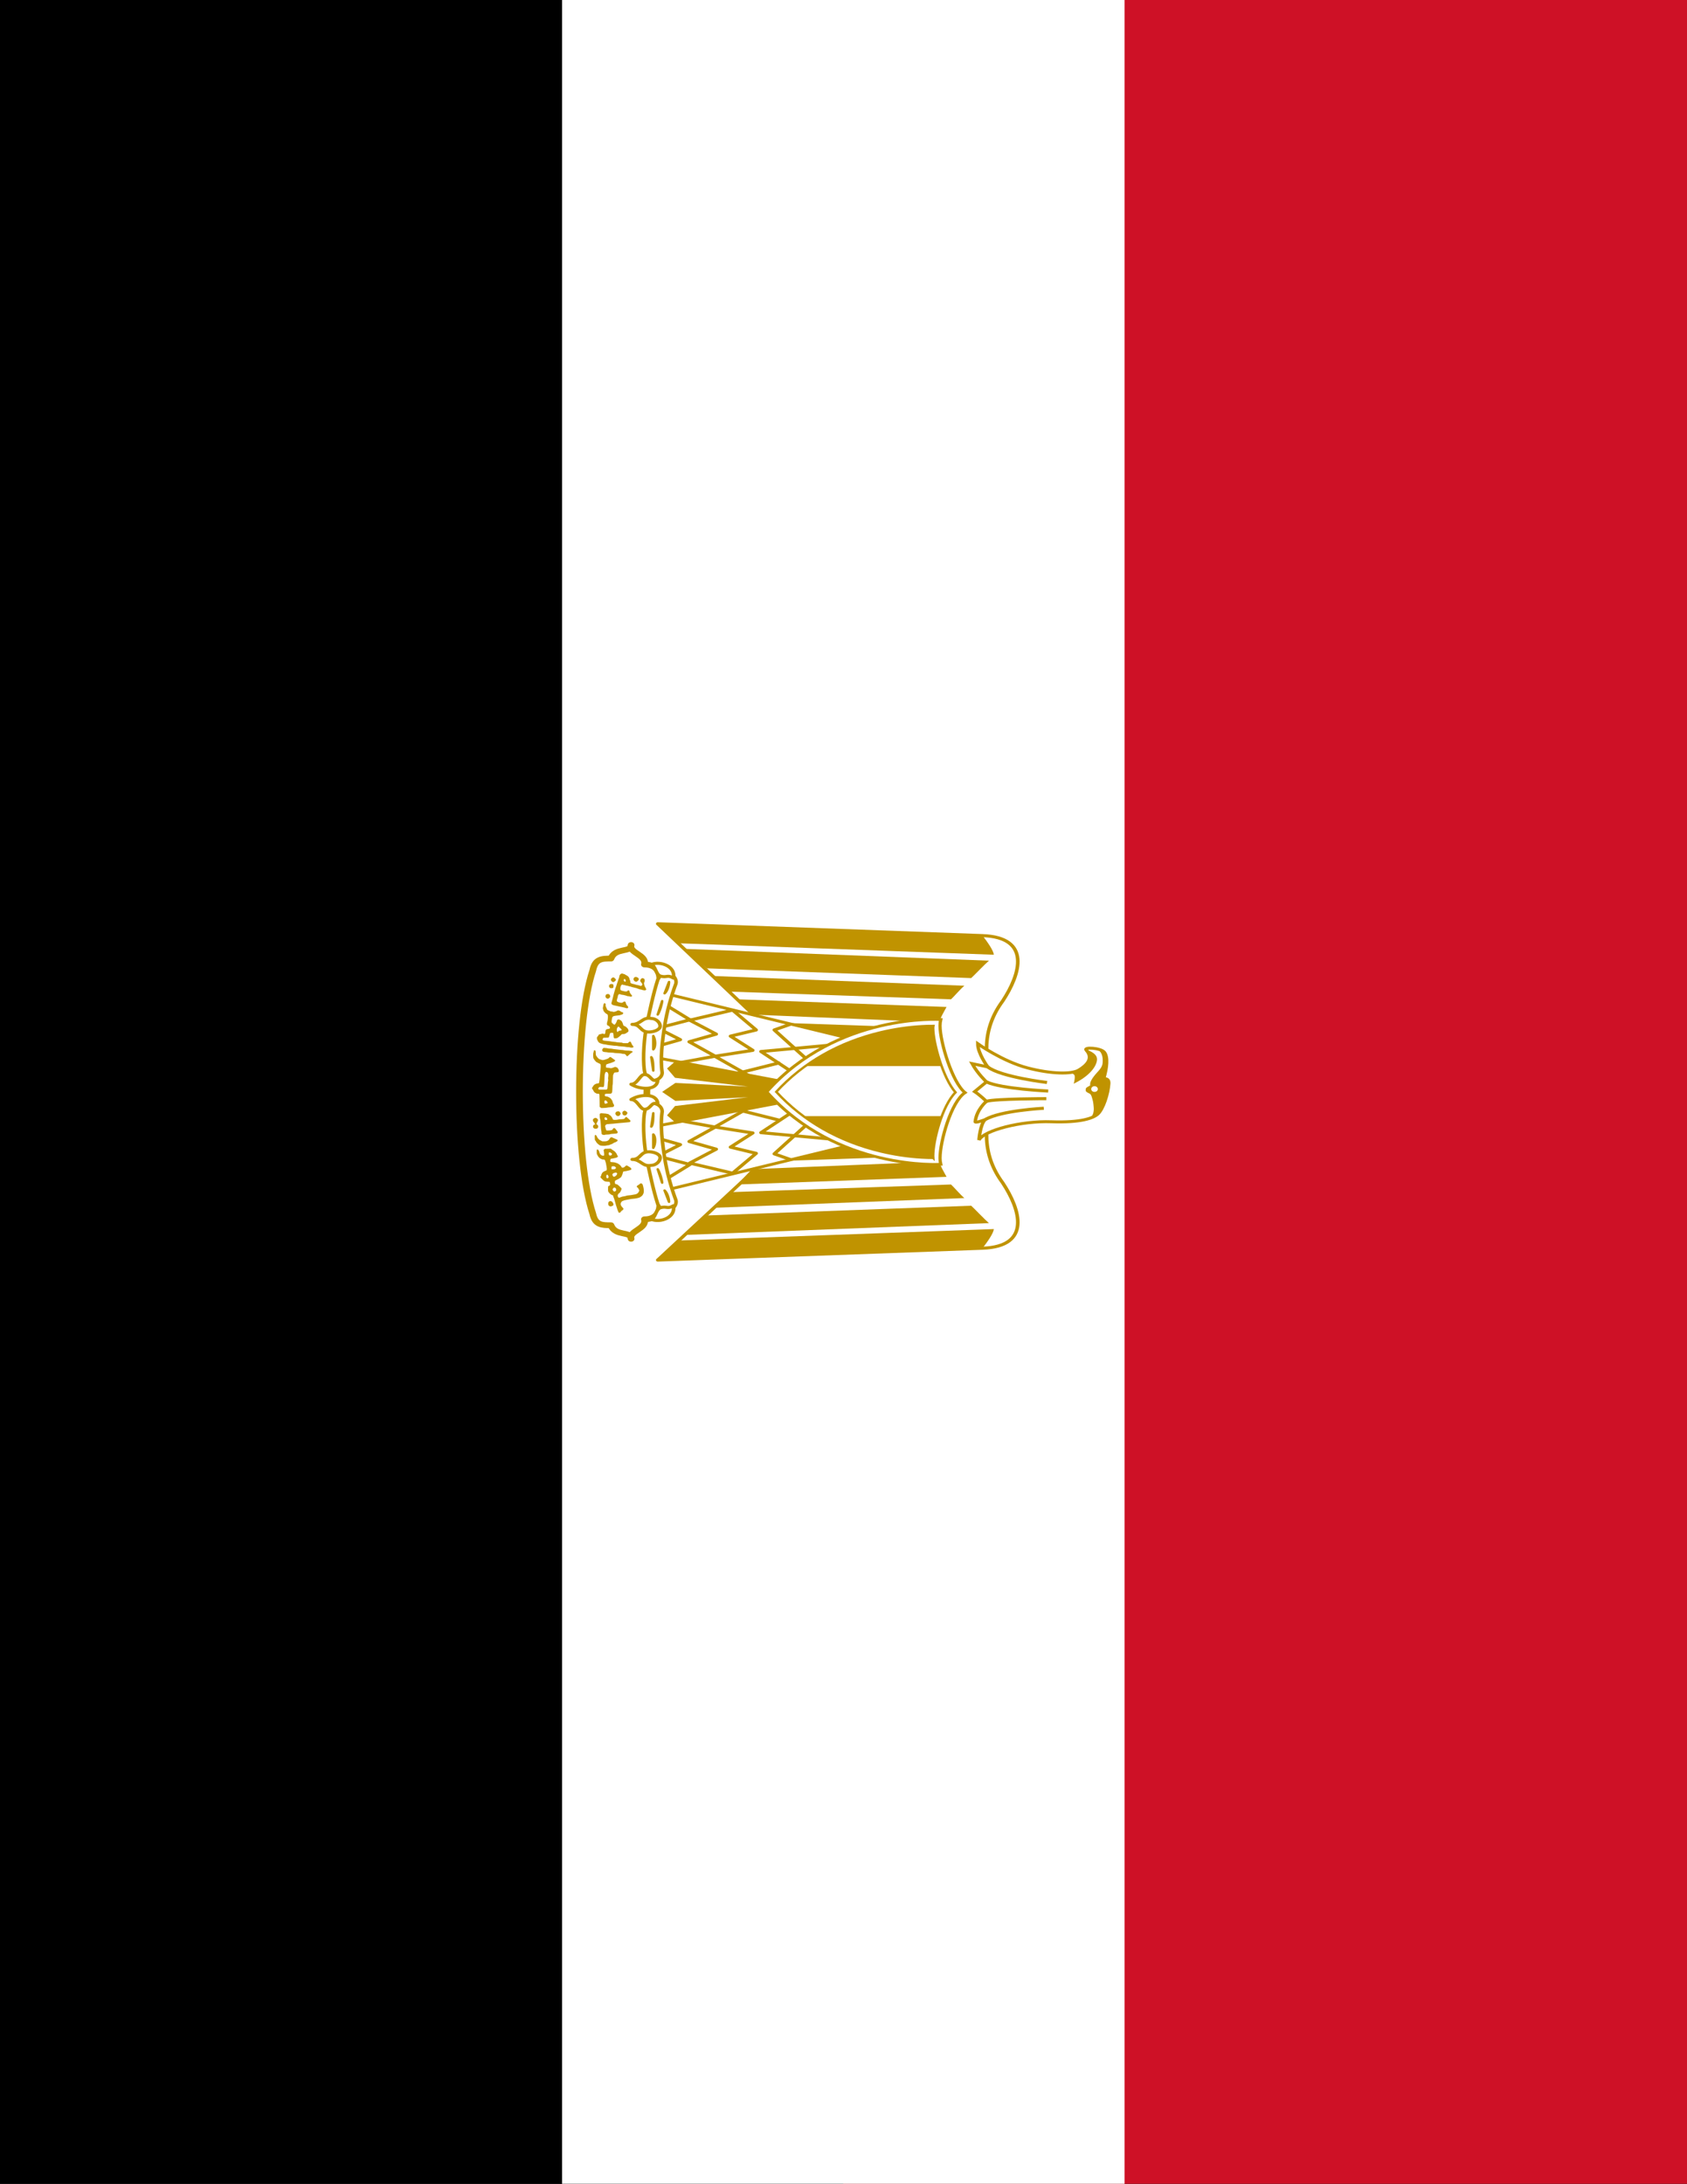 <?xml version="1.0" encoding="UTF-8" standalone="no"?>
<!-- Created with Inkscape (http://www.inkscape.org/) -->

<svg
   xmlns:dc="http://purl.org/dc/elements/1.1/"
   xmlns:cc="http://creativecommons.org/ns#"
   xmlns:rdf="http://www.w3.org/1999/02/22-rdf-syntax-ns#"
   xmlns:svg="http://www.w3.org/2000/svg"
   xmlns="http://www.w3.org/2000/svg"
   xmlns:xlink="http://www.w3.org/1999/xlink"
   xmlns:sodipodi="http://sodipodi.sourceforge.net/DTD/sodipodi-0.dtd"
   xmlns:inkscape="http://www.inkscape.org/namespaces/inkscape"
   id="svg2"
   xml:space="preserve"
   height="1100"
   width="850"
   version="1.1"
   inkscape:version="0.48.4 r9939"
   sodipodi:docname="egypt_flag.svg"><rect width="100%" height="100%" fill="#333333" stroke="none"/><title
   id="title3110">egypt flag full page</title><sodipodi:namedview
   pagecolor="#ffffff"
   bordercolor="#666666"
   borderopacity="1"
   objecttolerance="10"
   gridtolerance="10"
   guidetolerance="10"
   inkscape:pageopacity="0"
   inkscape:pageshadow="2"
   inkscape:window-width="955"
   inkscape:window-height="944"
   id="namedview69"
   showgrid="false"
   fit-margin-top="0"
   fit-margin-left="0"
   fit-margin-right="0"
   fit-margin-bottom="0"
   inkscape:zoom="0.37555556"
   inkscape:cx="358.43197"
   inkscape:cy="549.99996"
   inkscape:window-x="646"
   inkscape:window-y="0"
   inkscape:window-maximized="0"
   inkscape:current-layer="svg2" /><defs
   id="defs88"><clipPath
     id="id0-0"><path
       id="path7-8"
       d="m 8633500,5714200 c -24600,1540 -49320,2310 -74220,2310 -543320,0 -1805300,-278760 -2291700,-696690 -509520,386070 -1792300,696690 -2326800,696690 -25070,0 -49840,-3070 -74390,-7570 -1240,121770 5090,247990 12650,362790 28280,429090 103540,859700 217800,1274000 359680,1304100 1095900,2412400 2151400,3253100 1056400,-841400 1793400,-1950700 2153900,-3255800 114440,-414300 189940,-844870 218490,-1273900 7470,-112460 13760,-235680 12910,-354990 z"
       inkscape:connector-curvature="0" /></clipPath></defs>
<g
   id="g3046"
   transform="matrix(0,1.222,-1.417,0,850,0)"><rect
     x="0"
     y="300"
     width="900"
     height="300"
     id="rect5"
     style="fill-rule:evenodd" /><rect
     x="0"
     y="0"
     width="900"
     height="300"
     id="rect11"
     style="fill:#ce1126;fill-rule:evenodd" /><rect
     x="0"
     y="200"
     width="900"
     height="200"
     id="rect8"
     style="fill:#ffffff;fill-rule:evenodd" /><path
     d="m 450,393.81 c 19.943,0 39.024,-1.578 50.213,-4.734 4.735,-0.859 4.735,-3.298 4.735,-6.455 4.735,-1.578 2.295,-7.17 5.594,-7.17 -3.299,0.862 -4.016,-5.594 -8.033,-4.732 0,-5.596 -5.596,-6.313 -10.33,-4.738 -9.47,3.158 -26.255,3.875 -42.18,3.875 -15.924,-0.718 -32.567,-0.718 -42.179,-3.875 -4.734,-1.575 -10.327,-0.859 -10.327,4.738 -4.018,-0.862 -4.735,5.594 -8.034,4.732 3.299,0 0.86,5.593 5.594,7.17 0,3.158 0,5.596 4.878,6.455 11.045,3.156 30.128,4.734 50.068,4.734 z"
     id="_x32_1445608"
     inkscape:connector-curvature="0"
     style="fill:#ffffff;fill-rule:evenodd;stroke:#c09300;stroke-width:2.378;stroke-linecap:round;stroke-linejoin:round" /><path
     d="m 450.81,302.4 68.488,63.579 -4.876,-115.47 c -0.716,-17.5 -15.924,-13.485 -26.971,-7.172 -11.191,7.172 -23.958,7.172 -37.446,2.437 -13.485,4.735 -26.253,4.735 -37.444,-2.437 -11.046,-6.312 -26.252,-10.328 -26.97,7.172 l -4.879,115.47 70.098,-63.579 z"
     id="_x32_1312736"
     inkscape:connector-curvature="0"
     style="fill:#ffffff;fill-rule:evenodd;stroke:#c09300;stroke-width:1.27;stroke-linecap:round;stroke-linejoin:round" /><use
     x="0"
     y="0"
     width="900"
     height="600"
     transform="matrix(-1,0,0,1,900,0)"
     xlink:href="#_x32_1313880"
     id="use3074"
     style="fill-rule:evenodd" /><path
     d="m 453.16,315.06 9.613,43.755 -3.158,3.155 -3.299,-2.439 -5.452,-39.018 2.296,39.018 -3.157,4.016 -3.156,-4.016 2.296,-39.018 -5.451,39.018 -3.302,2.439 -3.155,-3.155 9.611,-43.755 h 6.314 z"
     id="_x32_1313440"
     inkscape:connector-curvature="0"
     style="fill:#c09300;fill-rule:evenodd;stroke:#c09300;stroke-width:1.074;stroke-linecap:square" /><path
     d="m 393.47,246.49 -4.734,112.32 -8.035,7.168 4.878,-115.47 c 2.295,-1.578 6.313,-4.017 7.891,-4.017 z"
     id="_x32_1313528"
     inkscape:connector-curvature="0"
     style="fill:#c09300;fill-rule:evenodd" /><path
     d="m 403.09,254.53 -4.017,93.955 -8.032,8.22 4.877,-108.49 c 1.579,1.577 6.314,5.45 7.172,6.31 z"
     id="_x32_1313616"
     inkscape:connector-curvature="0"
     style="fill:#c09300;fill-rule:evenodd" /><path
     d="m 411.84,261.7 -3.155,78.362 -6.456,6.309 4.018,-89.405 c 1.575,1.578 4.731,3.873 5.592,4.733 z"
     id="_x32_1313704"
     inkscape:connector-curvature="0"
     style="fill:#c09300;fill-rule:evenodd" /><path
     d="m 421.31,265.72 -3.156,66.787 -6.313,5.119 3.156,-74.344 c 1.579,0.716 4.735,2.438 6.313,2.438 z"
     id="_x32_1313792"
     inkscape:connector-curvature="0"
     style="fill:#c09300;fill-rule:evenodd" /><path
     d="m 430.06,265.72 -2.297,55.657 -6.454,6.313 2.439,-61.252 c 1.576,-6.1e-4 5.594,-6.1e-4 6.313,-0.718 z"
     id="_x32_1313880"
     inkscape:connector-curvature="0"
     style="fill:#c09300;fill-rule:evenodd" /><use
     x="0"
     y="0"
     width="900"
     height="600"
     transform="matrix(-1,0,0,1,900,0)"
     xlink:href="#_x32_1313528"
     id="use3064"
     style="fill-rule:evenodd" /><use
     x="0"
     y="0"
     width="900"
     height="600"
     transform="matrix(-1,0,0,1,900,0)"
     xlink:href="#_x32_1313616"
     id="use3068"
     style="fill-rule:evenodd" /><use
     x="0"
     y="0"
     width="900"
     height="600"
     transform="matrix(-1,0,0,1,900,0)"
     xlink:href="#_x32_1313704"
     id="use3070"
     style="fill-rule:evenodd" /><use
     x="0"
     y="0"
     width="900"
     height="600"
     transform="matrix(-1,0,0,1,900,0)"
     xlink:href="#_x32_1313792"
     id="use3072"
     style="fill-rule:evenodd" /><path
     d="m 428.48,295.84 -19.08,67.705 26.255,4.018 11.188,-50.924 -18.363,-20.799 z"
     id="_x32_1314408"
     inkscape:connector-curvature="0"
     style="fill:#ffffff;fill-rule:evenodd;stroke:#c09300;stroke-width:1.189;stroke-linecap:round;stroke-linejoin:round" /><path
     d="m 471.52,295.84 19.079,67.705 -26.252,4.018 -11.191,-50.924 18.364,-20.799 z"
     id="_x32_1314496"
     inkscape:connector-curvature="0"
     style="fill:#ffffff;fill-rule:evenodd;stroke:#c09300;stroke-width:1.189;stroke-linecap:round;stroke-linejoin:round" /><use
     x="0"
     y="0"
     width="218"
     height="300"
     transform="matrix(-1,0,0,1,900,0)"
     xlink:href="#_x32_1314584"
     id="use4088-1"
     style="fill-rule:evenodd" /><use
     x="0"
     y="0"
     width="218"
     height="300"
     transform="matrix(-1,0,0,1,899.79,0)"
     xlink:href="#_x32_1314936"
     id="use4084-7"
     style="fill-rule:evenodd" /><path
     d="m 422.17,318.94 2.296,5.593 12.405,-11.848"
     id="_x32_1314584"
     inkscape:connector-curvature="0"
     style="fill:none;stroke:#c09300;stroke-width:1.27;stroke-linecap:round;stroke-linejoin:round" /><path
     d="m 430.76,304.92 2.596,24.346 7.891,-10.328"
     id="_x32_1314672"
     inkscape:connector-curvature="0"
     style="fill:none;stroke:#c09300;stroke-width:1.27;stroke-linecap:round;stroke-linejoin:round" /><path
     d="m 438.09,322.95 4.31,14.875"
     id="_x32_1314760"
     inkscape:connector-curvature="0"
     style="fill:none;stroke:#c09300;stroke-width:1.27;stroke-linecap:round;stroke-linejoin:round" /><path
     d="m 444.09,332.36 -8.718,13.241 m 2.719,13.216 -2.79,-13.198 -2.436,-13.423 -5.841,7.909 -2.561,-9.119 -8.175,8.385 4.157,15.251 5.737,-9.435 3.156,9.612 5.89,-9.162"
     id="_x32_1314936"
     inkscape:connector-curvature="0"
     style="fill:none;stroke:#c09300;stroke-width:1.271;stroke-linecap:round;stroke-linejoin:round" /><path
     d="m 414.99,361.97 5.3,-7.444 3.453,11.457 4.734,-8.032 3.158,9.614"
     id="_x32_1315024"
     inkscape:connector-curvature="0"
     style="fill:none;stroke:#c09300;stroke-width:1.27;stroke-linecap:round;stroke-linejoin:round" /><use
     x="0"
     y="0"
     width="218"
     height="300"
     transform="matrix(-1,0,0,1,900.21,0)"
     xlink:href="#_x32_1315024"
     id="use4082-4"
     style="fill-rule:evenodd" /><path
     d="m 422.89,363.54 c 6.454,0.861 13.628,1.578 19.225,0.861 3.153,0 5.449,5.45 -0.863,6.313 -5.593,0.715 -14.345,0 -19.08,-0.862 -4.017,-0.718 -12.768,-2.295 -18.364,-3.875 -5.595,-2.436 -1.576,-7.168 1.577,-6.452 4.879,1.577 11.192,3.156 17.505,4.016 z"
     id="_x32_1315816"
     inkscape:connector-curvature="0"
     style="fill:#ffffff;fill-rule:evenodd;stroke:#c09300;stroke-width:1.27;stroke-linecap:round;stroke-linejoin:round" /><path
     d="m 477.12,363.54 c -6.457,0.861 -13.628,1.578 -19.081,0.861 -3.301,0 -5.596,5.45 0.717,6.313 5.596,0.715 14.347,0 19.078,-0.862 4.019,-0.718 12.769,-2.295 18.364,-3.875 5.597,-2.436 1.58,-7.168 -1.577,-6.452 -4.878,1.577 -11.19,3.156 -17.501,4.016 z"
     id="_x32_1315904"
     inkscape:connector-curvature="0"
     style="fill:#ffffff;fill-rule:evenodd;stroke:#c09300;stroke-width:1.27;stroke-linecap:round;stroke-linejoin:round" /><path
     d="m 403.09,360.39 c -4.877,-0.861 -7.172,4.732 -5.593,7.887 0.716,-1.578 4.016,-1.578 4.735,-3.155 0.858,-2.437 -0.718,-2.437 0.858,-4.732 z"
     id="_x32_1315992"
     inkscape:connector-curvature="0"
     style="fill:#ffffff;fill-rule:evenodd;stroke:#c09300;stroke-width:1.27;stroke-linecap:round;stroke-linejoin:round" /><path
     d="m 422.17,375.06 c 0,-3.153 3.155,-2.765 3.155,-5.921 0,-1.577 -0.859,-4.017 -2.437,-4.017 -1.579,0 -3.158,1.578 -3.158,3.155 -0.718,3.157 2.44,3.631 2.44,6.783 z"
     id="_x32_1316168"
     inkscape:connector-curvature="0"
     style="fill:#ffffff;fill-rule:evenodd;stroke:#c09300;stroke-width:1.27;stroke-linecap:round;stroke-linejoin:round" /><path
     d="m 444.88,365.98 c 4.731,0 4.262,6.314 1.966,9.47 0,-2.295 -4.016,-3.156 -4.016,-4.732 0,-2.442 3.626,-2.442 2.051,-4.738 z"
     id="_x32_1316256"
     inkscape:connector-curvature="0"
     style="fill:#ffffff;fill-rule:evenodd;stroke:#c09300;stroke-width:1.27;stroke-linecap:round;stroke-linejoin:round" /><path
     d="m 496.91,360.39 c 4.878,-0.861 7.174,4.732 5.595,7.887 -0.718,-1.578 -4.017,-1.578 -4.734,-3.155 -0.861,-2.437 0.718,-2.437 -0.861,-4.732 z"
     id="_x32_1316344"
     inkscape:connector-curvature="0"
     style="fill:#ffffff;fill-rule:evenodd;stroke:#c09300;stroke-width:1.27;stroke-linecap:round;stroke-linejoin:round" /><path
     d="m 477.83,375.06 c 0,-3.153 -3.153,-2.765 -3.153,-5.921 0,-1.577 0.86,-4.017 2.438,-4.017 1.577,0 3.156,1.578 3.156,3.155 0.718,3.157 -2.441,3.631 -2.441,6.783 z"
     id="_x32_1316520"
     inkscape:connector-curvature="0"
     style="fill:#ffffff;fill-rule:evenodd;stroke:#c09300;stroke-width:1.27;stroke-linecap:round;stroke-linejoin:round" /><path
     d="m 455.12,365.98 c -4.732,0 -4.263,6.314 -1.967,9.47 0,-2.295 4.016,-3.156 4.016,-4.732 6.1e-4,-2.442 -3.626,-2.442 -2.048,-4.738 z"
     id="_x32_1316608"
     inkscape:connector-curvature="0"
     style="fill:#ffffff;fill-rule:evenodd;stroke:#c09300;stroke-width:1.27;stroke-linecap:round;stroke-linejoin:round" /><path
     d="m 404.67,361.97 c 1.58,0 4.018,0.718 4.735,1.577 L 404.67,361.97 z"
     id="_x32_1316696"
     inkscape:connector-curvature="0"
     style="fill:none;stroke:#c09300;stroke-width:0.892;stroke-linecap:round;stroke-linejoin:round" /><path
     d="m 412.55,364.41 c 0.862,0 4.018,0.716 5.596,1.575 L 412.55,364.41 z"
     id="_x32_1316872"
     inkscape:connector-curvature="0"
     style="fill:none;stroke:#c09300;stroke-width:0.892;stroke-linecap:round;stroke-linejoin:round" /><path
     d="m 441.25,367.56 c -1.578,0 -4.734,0 -5.593,0.715 L 441.25,367.56 z"
     id="_x32_1317048"
     inkscape:connector-curvature="0"
     style="fill:none;stroke:#c09300;stroke-width:0.892;stroke-linecap:round;stroke-linejoin:round" /><path
     d="m 432.5,367.56 c -0.859,-0.862 -4.016,-0.862 -5.593,0 H 432.5 z"
     id="_x32_1317224"
     inkscape:connector-curvature="0"
     style="fill:none;stroke:#c09300;stroke-width:0.892;stroke-linecap:round;stroke-linejoin:round" /><path
     d="m 495.34,361.97 c -1.578,0 -3.875,0.718 -4.735,1.577 l 4.735,-1.577 z"
     id="_x32_1317312"
     inkscape:connector-curvature="0"
     style="fill:#ffffff;fill-rule:evenodd;stroke:#c09300;stroke-width:0.892;stroke-linecap:round;stroke-linejoin:round" /><path
     d="m 487.45,364.41 c -0.86,0 -4.017,0.716 -5.595,1.575 L 487.45,364.41 z"
     id="_x32_1317488"
     inkscape:connector-curvature="0"
     style="fill:#ffffff;fill-rule:evenodd;stroke:#c09300;stroke-width:0.892;stroke-linecap:round;stroke-linejoin:round" /><path
     d="m 458.75,367.56 c 1.579,0 4.735,0 5.595,0.715 L 458.75,367.56 z"
     id="_x32_1317664"
     inkscape:connector-curvature="0"
     style="fill:#ffffff;fill-rule:evenodd;stroke:#c09300;stroke-width:0.892;stroke-linecap:round;stroke-linejoin:round" /><path
     d="m 467.5,367.56 c 0.86,-0.862 4.018,-0.862 5.595,0 H 467.5 z"
     id="_x32_1317840"
     inkscape:connector-curvature="0"
     style="fill:#ffffff;fill-rule:evenodd;stroke:#c09300;stroke-width:0.892;stroke-linecap:round;stroke-linejoin:round" /><use
     x="0"
     y="0"
     width="218"
     height="300"
     transform="matrix(-1,0,0,1,900.15,0)"
     xlink:href="#_x32_1314672"
     id="use4090-0"
     style="fill-rule:evenodd" /><path
     d="m 449.98,327.23 c 32.642,-25.106 29.843,-61.883 29.843,-61.883 -0.861,0.172 -1.679,0.258 -2.541,0.258 -6.847,0 -23.178,-3.917 -26.988,-8.893 -4.081,4.503 -20.77,8.893 -27.574,8.893 -0.861,0 -1.722,-0.086 -2.541,-0.258 0,0 -2.842,36.776 29.8,61.883 z"
     id="_66795168-9"
     inkscape:connector-curvature="0"
     style="fill:#ffffff;fill-rule:evenodd;stroke:#c09300;stroke-width:1.15" /><path
     d="m 477.22,268.04 c -0.281,0.018 -0.563,0.026 -0.848,0.026 -6.205,0 -20.619,-3.184 -26.175,-7.957 -5.819,4.41 -20.471,7.957 -26.576,7.957 -0.286,0 -0.569,-0.035 -0.85,-0.086 -0.014,1.391 0.058,2.832 0.144,4.144 0.323,4.901 1.183,9.819 2.488,14.552 4.108,14.895 12.516,27.553 24.572,37.155 12.066,-9.61 20.484,-22.28 24.601,-37.186 1.307,-4.732 2.169,-9.65 2.495,-14.55 0.085,-1.284 0.157,-2.692 0.147,-4.054 z"
     id="path3977-4"
     inkscape:connector-curvature="0"
     style="fill:#ffffff;fill-rule:evenodd" /><g
     clip-path="url(#id0-0)"
     transform="matrix(1.1421e-5,0,0,1.1421e-5,378.62,202.77)"
     id="g161-8"
     style="fill-rule:evenodd"><g
       id="g163-8"><g
         id="g165-2"
         style="fill:#c09300"><rect
           x="-11376000"
           y="3255500"
           width="7117400"
           height="2064000"
           transform="matrix(0,-1,1,0,0,0)"
           id="_43809040-4" /><rect
           x="-11376000"
           y="7124200"
           width="7117400"
           height="2173700"
           transform="matrix(0,-1,1,0,0,0)"
           id="_43612568-5" /></g></g></g><use
     x="0"
     y="0"
     width="218"
     height="300"
     transform="matrix(-1,0,0,1,899.69,0)"
     xlink:href="#_x32_1314760"
     id="use4086-5"
     style="fill-rule:evenodd" /><path
     d="m 403.34,374.58 c -0.534,-0.102 -0.815,-0.525 -0.68,-1.025 0.164,-0.609 0.652,-0.957 1.113,-0.794 0.293,0.104 0.83,0.645 0.832,0.839 0.003,0.223 -0.281,0.753 -0.403,0.754 -0.053,5.3e-4 -0.134,0.046 -0.181,0.102 -0.1,0.118 -0.413,0.175 -0.68,0.124 z m 54.926,3.923 c -0.199,-0.074 -0.515,-0.518 -0.515,-0.724 0.002,-0.387 0.574,-1.018 0.929,-1.021 0.175,-0.001 0.655,0.248 0.834,0.435 0.325,0.338 0.254,0.893 -0.154,1.208 -0.201,0.155 -0.8,0.211 -1.094,0.103 z m 0.363,2.48 c -0.42,-0.142 -0.574,-0.348 -0.608,-0.814 -0.035,-0.485 0.012,-0.561 0.525,-0.841 l 0.366,-0.199 0.346,0.154 c 0.48,0.214 0.693,0.445 0.71,0.767 0.018,0.348 -0.24,0.703 -0.64,0.883 -0.352,0.158 -0.373,0.159 -0.699,0.049 z m -54.26,-3.066 c 0.257,-0.222 0.262,-0.448 0.012,-0.555 -0.158,-0.067 -0.25,-0.051 -0.561,0.097 -0.313,0.149 -0.369,0.206 -0.352,0.357 0.019,0.172 0.154,0.23 0.621,0.27 0.041,0.003 0.167,-0.073 0.279,-0.17 z m 8.431,4.402 c -0.226,-0.076 -0.785,-0.211 -1.241,-0.298 -1.051,-0.202 -2.682,-0.57 -3.122,-0.704 -0.186,-0.057 -0.525,-0.145 -0.752,-0.195 -0.418,-0.093 -0.632,-0.156 -1.317,-0.386 -0.207,-0.07 -0.715,-0.21 -1.128,-0.311 -0.414,-0.102 -0.897,-0.245 -1.074,-0.318 -0.177,-0.073 -0.387,-0.133 -0.466,-0.132 -0.079,5.9e-4 -0.256,-0.059 -0.393,-0.132 -0.137,-0.073 -0.466,-0.153 -0.732,-0.178 -0.554,-0.051 -0.967,-0.246 -1.202,-0.567 -0.199,-0.273 -0.204,-0.487 -0.02,-0.863 0.078,-0.159 0.142,-0.346 0.143,-0.416 7.1e-4,-0.07 0.068,-0.183 0.15,-0.251 0.082,-0.069 0.148,-0.156 0.148,-0.195 -7.7e-4,-0.085 0.348,-0.591 0.554,-0.803 0.27,-0.279 0.829,-0.548 1.146,-0.552 0.186,-0.003 0.349,-0.051 0.43,-0.13 0.089,-0.088 0.293,-0.14 0.653,-0.169 l 0.523,-0.041 0.204,-0.362 c 0.112,-0.199 0.206,-0.459 0.207,-0.578 0.002,-0.119 0.055,-0.313 0.118,-0.433 0.063,-0.119 0.16,-0.412 0.215,-0.65 0.209,-0.903 0.36,-1.404 0.45,-1.492 0.131,-0.128 0.118,-0.183 -0.108,-0.461 -0.122,-0.15 -0.264,-0.245 -0.366,-0.244 -0.25,0.003 -0.66,0.151 -0.789,0.286 -0.257,0.269 -0.597,0.448 -0.856,0.45 -0.356,0.003 -0.814,-0.251 -0.985,-0.548 -0.134,-0.233 -0.134,-0.246 0.022,-0.563 0.102,-0.206 0.235,-0.353 0.365,-0.403 0.311,-0.119 1.105,-0.059 1.288,0.097 0.13,0.11 0.226,0.122 0.642,0.075 0.269,-0.031 0.505,-0.082 0.526,-0.114 0.02,-0.032 0.186,-0.081 0.368,-0.11 0.182,-0.028 0.349,-0.097 0.37,-0.152 0.022,-0.056 0.158,-0.124 0.302,-0.151 0.145,-0.028 0.302,-0.096 0.349,-0.151 0.047,-0.056 0.182,-0.102 0.3,-0.103 0.165,-6e-4 0.243,0.051 0.341,0.228 0.112,0.203 0.117,0.286 0.037,0.702 -0.05,0.259 -0.152,0.592 -0.227,0.74 -0.075,0.148 -0.136,0.394 -0.134,0.548 0.002,0.176 -0.052,0.342 -0.145,0.447 -0.082,0.092 -0.147,0.241 -0.146,0.331 0.001,0.09 -0.05,0.214 -0.113,0.276 -0.063,0.062 -0.15,0.316 -0.192,0.565 -0.043,0.249 -0.119,0.518 -0.169,0.598 -0.051,0.08 -0.112,0.296 -0.137,0.481 -0.025,0.185 -0.094,0.376 -0.153,0.424 -0.059,0.048 -0.107,0.19 -0.105,0.316 0.001,0.125 -0.059,0.347 -0.134,0.493 -0.075,0.146 -0.159,0.437 -0.185,0.647 -0.026,0.21 -0.091,0.448 -0.143,0.527 -0.052,0.08 -0.118,0.307 -0.146,0.505 -0.028,0.198 -0.099,0.435 -0.159,0.526 -0.098,0.149 -0.093,0.185 0.044,0.366 0.222,0.293 0.874,0.504 1.537,0.497 0.516,-0.003 0.544,-0.014 0.729,-0.242 0.112,-0.137 0.213,-0.38 0.242,-0.579 0.027,-0.188 0.097,-0.432 0.155,-0.541 0.058,-0.109 0.103,-0.383 0.101,-0.607 -0.004,-0.381 -0.022,-0.423 -0.272,-0.617 -0.248,-0.192 -0.262,-0.222 -0.18,-0.399 0.084,-0.182 0.425,-0.338 0.746,-0.342 0.067,-5.8e-4 0.201,-0.063 0.298,-0.137 0.098,-0.075 0.25,-0.159 0.34,-0.186 0.089,-0.028 0.29,-0.165 0.446,-0.305 0.328,-0.294 0.53,-0.301 0.696,-0.024 0.103,0.173 0.102,0.227 -0.011,0.54 -0.069,0.191 -0.124,0.491 -0.122,0.666 0.002,0.175 -0.043,0.37 -0.099,0.433 -0.057,0.063 -0.136,0.261 -0.177,0.439 -0.041,0.179 -0.124,0.455 -0.186,0.614 -0.061,0.159 -0.112,0.42 -0.112,0.58 2.6e-4,0.16 -0.066,0.419 -0.147,0.575 -0.212,0.411 -0.186,0.661 0.084,0.781 0.062,0.028 0.198,0.096 0.302,0.153 0.104,0.056 0.324,0.102 0.489,0.102 0.165,10e-4 0.446,0.062 0.625,0.137 0.179,0.076 0.538,0.156 0.799,0.179 0.465,0.041 0.479,0.037 0.686,-0.191 0.13,-0.143 0.247,-0.391 0.304,-0.642 0.051,-0.225 0.111,-0.482 0.135,-0.571 0.072,-0.275 -0.048,-0.636 -0.282,-0.851 -0.412,-0.38 -0.241,-0.89 0.3,-0.896 0.233,-0.003 0.866,-0.255 1.033,-0.413 0.452,-0.426 0.733,-0.538 1.009,-0.4 0.218,0.109 0.288,0.408 0.153,0.647 -0.057,0.1 -0.148,0.376 -0.204,0.614 -0.056,0.238 -0.168,0.663 -0.25,0.944 -0.082,0.281 -0.2,0.768 -0.264,1.083 -0.063,0.314 -0.178,0.764 -0.255,0.999 -0.077,0.235 -0.139,0.489 -0.138,0.564 7.1e-4,0.075 -0.069,0.299 -0.155,0.497 -0.251,0.578 -0.624,0.691 -1.407,0.426 z m -9.677,0.037 c -0.496,-0.466 -0.416,-0.806 0.317,-1.353 0.314,-0.234 0.504,-0.207 0.863,0.12 0.552,0.504 0.574,0.823 0.087,1.255 -0.241,0.213 -0.346,0.257 -0.627,0.26 -0.293,0.003 -0.377,-0.033 -0.64,-0.282 z m 3.048,0.926 c -0.485,-0.12 -0.764,-0.608 -0.623,-1.088 0.129,-0.435 0.203,-0.477 0.84,-0.484 0.715,-0.007 0.854,0.112 0.86,0.742 0.004,0.354 -0.024,0.437 -0.2,0.6 -0.207,0.193 -0.605,0.296 -0.878,0.229 z m 89.107,0.078 c -0.227,-0.189 -0.273,-0.274 -0.275,-0.515 -0.003,-0.411 0.233,-0.712 0.746,-0.944 0.682,-0.309 0.96,-0.266 1.217,0.186 0.342,0.601 0.325,0.847 -0.084,1.252 -0.226,0.224 -0.268,0.237 -0.785,0.242 -0.508,0.003 -0.566,-0.011 -0.819,-0.221 z m -85.058,1.149 c -0.364,-0.097 -0.552,-0.37 -0.557,-0.807 -0.004,-0.334 0.02,-0.387 0.254,-0.57 0.151,-0.118 0.39,-0.22 0.579,-0.245 0.267,-0.036 0.364,-0.013 0.579,0.138 0.551,0.387 0.667,0.77 0.349,1.141 -0.34,0.396 -0.661,0.488 -1.203,0.343 z m 21.918,0.983 -0.28,-0.241 0.038,-0.602 c 0.021,-0.331 0.088,-0.732 0.148,-0.891 0.06,-0.159 0.109,-0.523 0.108,-0.809 -0.002,-0.286 0.045,-0.659 0.103,-0.829 0.058,-0.17 0.153,-0.805 0.212,-1.411 0.059,-0.606 0.139,-1.184 0.177,-1.284 0.038,-0.101 0.068,-0.367 0.066,-0.592 -0.003,-0.225 0.056,-0.622 0.131,-0.882 0.086,-0.301 0.135,-0.719 0.134,-1.153 -10e-4,-0.375 0.033,-0.795 0.075,-0.933 0.042,-0.139 0.075,-0.328 0.074,-0.422 -0.002,-0.177 0.256,-0.59 0.37,-0.591 0.036,-3.6e-4 0.188,0.173 0.338,0.384 0.15,0.212 0.451,0.55 0.668,0.751 0.961,0.888 0.918,0.81 0.606,1.103 -0.115,0.108 -0.242,0.196 -0.284,0.196 -0.042,4.2e-4 -0.165,0.092 -0.275,0.205 -0.165,0.169 -0.199,0.271 -0.198,0.596 6.5e-4,0.216 -0.051,0.522 -0.114,0.681 -0.104,0.262 -0.211,1.235 -0.249,2.271 -0.008,0.218 -0.046,0.445 -0.085,0.505 -0.038,0.06 -0.084,0.58 -0.102,1.156 -0.018,0.576 -0.063,1.095 -0.101,1.153 -0.038,0.058 -0.071,0.235 -0.074,0.394 -0.011,0.586 -0.14,1.116 -0.315,1.3 -0.138,0.144 -0.247,0.182 -0.531,0.185 -0.302,0.003 -0.401,-0.034 -0.638,-0.238 z m 29.052,-0.664 0.391,-0.116 -0.027,-0.374 -0.026,-0.374 -0.312,-0.019 c -0.261,-0.016 -0.344,0.015 -0.507,0.185 -0.288,0.302 -0.321,0.521 -0.101,0.679 0.1,0.072 0.183,0.131 0.186,0.132 0.003,5.9e-4 0.181,-0.051 0.396,-0.114 z m -2.278,1.554 c -0.157,-0.217 -0.164,-0.267 -0.092,-0.665 0.043,-0.237 0.082,-0.641 0.088,-0.898 0.004,-0.257 0.049,-0.539 0.097,-0.626 0.048,-0.087 0.086,-0.267 0.084,-0.4 -0.003,-0.188 0.064,-0.306 0.294,-0.526 0.163,-0.156 0.296,-0.319 0.296,-0.362 -6.1e-4,-0.094 0.585,-0.547 0.709,-0.548 0.048,-4.8e-4 0.148,-0.066 0.221,-0.146 0.074,-0.08 0.225,-0.146 0.336,-0.147 0.111,-5.9e-4 0.29,-0.077 0.399,-0.168 0.185,-0.156 0.197,-0.204 0.191,-0.791 -0.003,-0.377 -0.055,-0.756 -0.128,-0.955 -0.067,-0.182 -0.114,-0.401 -0.105,-0.487 0.008,-0.086 -0.014,-0.497 -0.05,-0.913 -0.059,-0.673 -0.088,-0.777 -0.262,-0.951 -0.108,-0.108 -0.238,-0.196 -0.289,-0.195 -0.094,5.9e-4 -0.448,-0.412 -0.398,-0.464 0.517,-0.552 1.437,-1.42 1.54,-1.452 0.211,-0.067 0.529,0.076 0.61,0.275 0.04,0.098 0.096,0.527 0.124,0.954 0.029,0.427 0.086,0.971 0.129,1.208 0.042,0.237 0.117,0.982 0.165,1.654 0.048,0.673 0.121,1.336 0.162,1.474 0.041,0.138 0.102,0.753 0.135,1.367 0.033,0.613 0.095,1.24 0.137,1.393 0.144,0.526 0.747,0.841 1.176,0.614 0.071,-0.037 0.392,-0.11 0.713,-0.162 0.747,-0.12 0.76,-0.143 0.694,-1.207 -0.046,-0.738 -0.07,-0.841 -0.25,-1.063 -0.11,-0.135 -0.283,-0.265 -0.386,-0.289 -0.206,-0.047 -0.335,-0.222 -0.337,-0.456 -6.2e-4,-0.166 0.386,-0.554 0.629,-0.629 0.083,-0.025 0.306,-0.174 0.496,-0.329 0.424,-0.347 0.704,-0.373 0.967,-0.09 0.169,0.181 0.187,0.275 0.244,1.24 0.043,0.745 0.096,1.105 0.184,1.258 0.089,0.156 0.125,0.413 0.131,0.944 0.003,0.497 0.047,0.814 0.128,0.997 0.106,0.236 0.107,0.295 0.014,0.495 -0.058,0.125 -0.128,0.298 -0.154,0.386 -0.061,0.202 -0.174,0.235 -0.864,0.253 -0.309,0.009 -0.697,0.052 -0.861,0.098 -0.165,0.046 -0.603,0.09 -0.974,0.1 -1.584,0.039 -3.747,0.222 -3.865,0.327 -0.088,0.078 -0.342,0.106 -1.011,0.112 l -0.894,0.009 -0.17,-0.234 z m -33.776,-5.944 c 0.198,-0.136 0.214,-0.322 0.032,-0.368 -0.231,-0.058 -0.419,-0.378 -0.435,-0.742 -0.029,-0.654 -0.335,-0.692 -0.905,-0.11 -0.164,0.167 -0.414,0.393 -0.556,0.501 l -0.258,0.197 0.187,0.189 c 0.314,0.316 0.664,0.441 1.242,0.444 0.367,0.002 0.577,-0.032 0.693,-0.111 z m 2.326,7.132 c -0.114,-0.038 -0.207,-0.094 -0.208,-0.123 -6.4e-4,-0.068 -0.711,-0.503 -0.821,-0.502 -0.045,4.7e-4 -0.102,-0.088 -0.126,-0.197 -0.024,-0.109 -0.114,-0.41 -0.201,-0.67 -0.151,-0.455 -0.149,-0.805 0.006,-0.899 0.112,-0.068 0.071,-0.291 -0.077,-0.417 -0.09,-0.077 -0.326,-0.132 -0.658,-0.153 -0.705,-0.046 -0.786,-0.067 -1.034,-0.275 -0.177,-0.148 -0.228,-0.264 -0.282,-0.65 -0.039,-0.275 -0.121,-0.527 -0.198,-0.607 -0.137,-0.143 -0.371,-0.181 -0.44,-0.071 -0.022,0.035 -0.142,0.084 -0.267,0.109 -0.153,0.031 -0.251,0.108 -0.299,0.233 -0.04,0.103 -0.159,0.299 -0.265,0.436 -0.185,0.238 -0.215,0.249 -0.675,0.254 -0.265,0.003 -0.593,-0.039 -0.731,-0.092 -0.295,-0.115 -0.621,-0.165 -1.436,-0.221 -1.169,-0.08 -1.71,0.008 -1.8,0.291 -0.125,0.393 -1.07,1.201 -1.482,1.268 -0.165,0.027 -0.446,0.096 -0.623,0.155 -0.178,0.058 -0.356,0.087 -0.396,0.064 -0.04,-0.023 -0.435,-0.087 -0.877,-0.141 -0.836,-0.103 -1.144,-0.243 -1.147,-0.523 -0.002,-0.17 0.511,-0.428 0.709,-0.356 0.213,0.077 0.563,0.073 0.562,-0.007 -4e-4,-0.037 0.182,-0.105 0.405,-0.152 0.223,-0.047 0.446,-0.132 0.495,-0.19 0.049,-0.058 0.187,-0.106 0.306,-0.107 0.177,-10e-4 0.258,-0.065 0.437,-0.343 0.121,-0.187 0.219,-0.386 0.219,-0.441 -6e-4,-0.055 0.066,-0.184 0.147,-0.285 0.088,-0.11 0.147,-0.294 0.145,-0.454 -0.002,-0.148 0.048,-0.411 0.109,-0.585 0.106,-0.298 0.102,-0.345 -0.06,-0.818 -0.095,-0.276 -0.214,-0.526 -0.266,-0.556 -0.052,-0.03 -0.135,-0.167 -0.184,-0.306 -0.131,-0.367 0.01,-0.695 0.541,-1.263 0.056,-0.06 0.124,-0.215 0.152,-0.344 0.052,-0.244 0.22,-0.38 0.475,-0.382 0.187,-0.003 0.541,0.386 0.543,0.596 10e-4,0.087 0.057,0.232 0.123,0.322 0.074,0.099 0.15,0.424 0.193,0.824 0.073,0.684 0.194,1.387 0.284,1.656 0.077,0.229 0.486,0.546 0.706,0.546 0.106,0.001 0.396,0.045 0.644,0.1 0.248,0.055 0.646,0.098 0.884,0.097 0.432,-0.003 0.434,-0.003 0.876,-0.447 0.244,-0.244 0.442,-0.481 0.44,-0.526 -0.011,-0.288 -0.977,-0.807 -1.754,-0.943 -0.272,-0.048 -0.463,-0.38 -0.404,-0.702 0.05,-0.274 0.413,-0.749 0.766,-1.004 0.135,-0.098 0.583,-0.272 0.996,-0.387 l 0.75,-0.209 0.207,-0.405 c 0.395,-0.771 1.226,-1.381 1.891,-1.388 0.332,-0.003 0.402,0.035 0.668,0.365 0.073,0.092 0.212,0.263 0.307,0.381 0.294,0.363 0.461,0.792 0.416,1.075 -0.042,0.264 0.071,0.684 0.183,0.683 0.103,-6e-4 1.197,1.063 1.249,1.215 0.026,0.077 0.078,0.139 0.114,0.139 0.093,-6.1e-4 0.228,0.48 0.232,0.828 0.006,0.515 -0.109,0.592 -0.909,0.606 -0.383,0.007 -0.848,0.058 -1.033,0.113 l -0.336,0.1 -0.018,0.399 c -0.024,0.541 0.112,0.691 0.7,0.776 0.245,0.035 0.48,0.097 0.523,0.137 0.043,0.04 0.166,0.072 0.273,0.071 0.108,-5.9e-4 0.262,0.044 0.342,0.099 0.132,0.091 0.148,0.194 0.157,1.024 l 0.01,0.923 0.245,0.073 c 0.135,0.04 0.285,0.112 0.335,0.159 0.178,0.167 0.412,0.096 0.507,-0.153 0.049,-0.129 0.117,-0.3 0.152,-0.38 0.035,-0.08 0.094,-0.566 0.132,-1.081 0.038,-0.515 0.115,-1.067 0.172,-1.226 0.057,-0.159 0.136,-0.676 0.177,-1.15 0.041,-0.473 0.112,-0.905 0.158,-0.96 0.047,-0.055 0.098,-0.507 0.117,-1.024 0.027,-0.739 0.06,-0.953 0.163,-1.065 0.109,-0.118 0.128,-0.283 0.119,-1.035 l -0.01,-0.894 -0.301,-0.249 c -0.201,-0.166 -0.302,-0.309 -0.303,-0.429 -0.002,-0.26 0.068,-0.335 0.444,-0.473 0.184,-0.068 0.47,-0.172 0.634,-0.232 0.164,-0.06 0.333,-0.148 0.374,-0.196 0.13,-0.15 0.547,-0.416 0.655,-0.417 0.057,-5.7e-4 0.16,0.058 0.229,0.129 0.161,0.168 0.176,0.852 0.025,1.138 -0.065,0.123 -0.108,0.402 -0.105,0.684 0.003,0.262 -0.046,0.619 -0.109,0.793 -0.065,0.181 -0.148,0.838 -0.193,1.541 -0.043,0.674 -0.119,1.296 -0.168,1.383 -0.049,0.087 -0.087,0.379 -0.085,0.649 0.002,0.27 -0.045,0.767 -0.105,1.104 -0.06,0.337 -0.14,0.904 -0.178,1.259 -0.038,0.355 -0.116,0.757 -0.173,0.894 -0.058,0.136 -0.124,0.479 -0.148,0.761 -0.024,0.282 -0.104,0.626 -0.179,0.765 -0.075,0.139 -0.135,0.309 -0.134,0.379 0.002,0.181 -0.386,0.849 -0.494,0.851 -0.05,5.9e-4 -0.124,0.063 -0.165,0.137 -0.04,0.074 -0.176,0.156 -0.301,0.181 -0.125,0.025 -0.32,0.109 -0.432,0.187 -0.24,0.166 -0.939,0.252 -1.235,0.153 z m 63.101,-5.674 c 0.464,-0.2 0.596,-0.446 0.414,-0.775 -0.156,-0.283 -0.385,-0.395 -0.757,-0.371 -0.432,0.028 -0.786,0.312 -0.782,0.628 0.003,0.205 0.054,0.277 0.324,0.455 0.177,0.116 0.346,0.214 0.377,0.217 0.03,0.003 0.222,-0.066 0.426,-0.154 z m -5.986,0.054 c 0.32,-0.148 0.359,-0.191 0.359,-0.403 6.3e-4,-0.326 -0.296,-0.711 -0.735,-0.953 -0.465,-0.257 -0.632,-0.252 -0.839,0.023 -0.162,0.215 -0.163,0.233 -0.046,0.553 0.067,0.182 0.122,0.38 0.123,0.439 6.2e-4,0.143 0.455,0.503 0.636,0.505 0.079,10e-4 0.304,-0.073 0.501,-0.164 z m -2.667,0.253 c 0.026,-0.123 0.023,-0.403 -0.008,-0.622 -0.044,-0.315 -0.104,-0.439 -0.284,-0.593 -0.271,-0.233 -0.411,-0.211 -0.732,0.114 -0.207,0.209 -0.237,0.292 -0.245,0.669 -0.012,0.592 0.069,0.668 0.709,0.662 0.509,-0.003 0.51,-0.003 0.558,-0.229 z m -5.957,1.114 c 0.258,-0.132 0.32,-0.275 0.254,-0.593 -0.099,-0.48 -0.702,-0.621 -0.994,-0.234 -0.089,0.118 -0.161,0.244 -0.161,0.281 3.9e-4,0.036 -0.049,0.106 -0.109,0.156 -0.087,0.071 -0.092,0.122 -0.024,0.243 0.048,0.085 0.124,0.177 0.169,0.206 0.141,0.088 0.642,0.054 0.864,-0.059 z m 9.48,0.856 c 0.21,-0.162 0.228,-0.39 0.043,-0.553 -0.218,-0.191 -0.616,-0.188 -1.025,0.007 -0.244,0.116 -0.312,0.189 -0.31,0.329 6.2e-4,0.12 0.059,0.202 0.171,0.244 0.253,0.095 0.986,0.077 1.121,-0.027 z m -11.628,3.471 c -0.086,-0.081 -0.06,-0.434 0.038,-0.511 0.051,-0.04 0.177,-0.098 0.28,-0.128 0.103,-0.03 0.237,-0.098 0.298,-0.149 0.061,-0.052 0.28,-0.119 0.486,-0.149 0.74,-0.109 1.385,-0.696 1.387,-1.262 0.003,-0.156 -0.022,-0.319 -0.051,-0.362 -0.085,-0.128 -1.38,-0.051 -2.082,0.125 -0.166,0.042 -0.248,0.008 -0.452,-0.183 l -0.249,-0.234 -0.036,-1.059 -0.035,-1.059 0.324,-0.358 c 0.178,-0.197 0.404,-0.486 0.501,-0.643 0.098,-0.157 0.199,-0.295 0.226,-0.307 0.027,-0.012 0.179,-0.137 0.338,-0.278 0.314,-0.279 0.831,-0.562 1.18,-0.647 0.121,-0.029 0.255,-0.101 0.299,-0.159 0.043,-0.058 0.177,-0.114 0.296,-0.124 0.184,-0.015 0.249,0.031 0.428,0.304 0.116,0.177 0.216,0.419 0.223,0.538 0.005,0.119 0.062,0.345 0.124,0.503 0.062,0.158 0.136,0.473 0.165,0.701 0.029,0.228 0.09,0.458 0.136,0.512 0.114,0.133 1.021,0.196 1.179,0.082 0.088,-0.064 0.127,-0.257 0.151,-0.744 0.018,-0.377 0.081,-0.754 0.146,-0.883 0.063,-0.124 0.136,-0.331 0.162,-0.46 0.073,-0.354 0.665,-1.172 1.018,-1.408 0.172,-0.115 0.355,-0.247 0.406,-0.295 0.051,-0.048 0.169,-0.11 0.261,-0.138 0.223,-0.069 0.276,-0.162 0.274,-0.481 -0.002,-0.275 -0.23,-0.591 -0.703,-0.972 -0.114,-0.092 -0.209,-0.225 -0.209,-0.294 -0.003,-0.204 0.217,-0.591 0.563,-0.994 0.177,-0.206 0.323,-0.402 0.324,-0.435 10e-4,-0.033 0.119,-0.134 0.262,-0.223 0.204,-0.128 0.299,-0.148 0.447,-0.096 0.201,0.071 0.257,0.17 0.442,0.787 0.245,0.815 0.302,1.053 0.362,1.514 0.034,0.26 0.085,0.508 0.113,0.551 0.028,0.043 0.36,0.144 0.737,0.225 0.377,0.081 0.758,0.19 0.846,0.242 0.088,0.052 0.244,0.118 0.347,0.146 0.256,0.071 0.605,0.322 0.606,0.437 5.7e-4,0.052 0.029,0.094 0.063,0.094 0.081,-5.8e-4 0.459,0.549 0.807,1.173 0.391,0.703 0.368,0.687 0.992,0.681 0.502,-0.003 0.56,-0.021 0.701,-0.197 0.084,-0.105 0.152,-0.28 0.151,-0.388 -0.003,-0.225 0.19,-0.49 0.66,-0.906 0.181,-0.16 0.402,-0.357 0.49,-0.437 0.291,-0.264 0.622,-0.474 0.749,-0.476 0.069,-5.9e-4 0.44,0.127 0.825,0.285 0.568,0.233 0.739,0.339 0.909,0.571 0.371,0.503 1.163,0.71 1.556,0.407 0.104,-0.08 0.226,-0.146 0.271,-0.147 0.045,-4.7e-4 0.081,-0.05 0.081,-0.111 -6.1e-4,-0.152 -0.307,-0.983 -0.401,-1.089 -0.042,-0.048 -0.111,-0.338 -0.154,-0.645 -0.043,-0.307 -0.148,-0.704 -0.233,-0.882 -0.104,-0.217 -0.17,-0.547 -0.201,-1.005 -0.026,-0.375 -0.114,-0.922 -0.196,-1.216 -0.082,-0.294 -0.15,-0.625 -0.151,-0.736 -0.007,-0.531 -0.457,-1.231 -0.915,-1.421 -0.104,-0.043 -0.273,-0.124 -0.377,-0.18 -0.271,-0.147 -0.628,-0.126 -0.787,0.046 -0.074,0.08 -0.205,0.146 -0.291,0.147 -0.159,6e-4 -0.64,0.389 -0.639,0.514 4.1e-4,0.037 -0.11,0.069 -0.246,0.071 -0.201,0.003 -0.292,-0.053 -0.491,-0.296 -0.134,-0.164 -0.245,-0.333 -0.246,-0.376 -6.3e-4,-0.042 -0.137,-0.189 -0.303,-0.326 -0.246,-0.203 -0.302,-0.297 -0.305,-0.507 -0.003,-0.206 0.034,-0.275 0.183,-0.342 0.103,-0.046 0.186,-0.116 0.186,-0.154 -4.2e-4,-0.039 0.126,-0.092 0.28,-0.12 0.154,-0.027 0.55,-0.119 0.879,-0.204 0.829,-0.214 2.319,-0.227 2.682,-0.022 0.134,0.076 0.331,0.156 0.436,0.179 0.246,0.053 0.896,0.653 1.029,0.95 0.056,0.125 0.134,0.246 0.172,0.269 0.039,0.022 0.095,0.178 0.125,0.346 0.03,0.168 0.101,0.402 0.158,0.52 0.084,0.177 0.197,0.917 0.312,2.049 0.021,0.203 0.172,0.896 0.291,1.329 0.043,0.158 0.128,0.525 0.188,0.815 0.06,0.29 0.163,0.584 0.229,0.651 0.065,0.068 0.119,0.181 0.12,0.251 0.003,0.281 0.779,0.753 1.23,0.749 0.393,-0.003 0.981,-0.269 1.35,-0.608 0.209,-0.193 0.461,-0.371 0.56,-0.396 0.202,-0.051 0.531,0.104 0.649,0.306 0.143,0.246 0.379,0.463 0.693,0.638 0.339,0.188 0.461,0.437 0.333,0.674 -0.043,0.079 -0.136,0.144 -0.206,0.145 -0.071,6.1e-4 -0.308,0.085 -0.528,0.185 -0.22,0.101 -0.462,0.184 -0.538,0.185 -0.077,6e-4 -0.502,0.118 -0.946,0.262 -0.444,0.143 -1.228,0.347 -1.742,0.454 -0.91,0.188 -2.13,0.527 -2.281,0.632 -0.041,0.029 -0.209,0.076 -0.374,0.105 -0.51,0.089 -0.554,0.116 -0.602,0.378 -0.06,0.323 -0.746,1.041 -1.254,1.311 -0.352,0.187 -0.425,0.198 -1.301,0.198 -0.511,-0.003 -0.989,-0.019 -1.064,-0.041 -0.074,-0.022 -0.158,-0.135 -0.186,-0.251 -0.028,-0.117 -0.152,-0.279 -0.278,-0.363 -0.239,-0.16 -0.512,-0.155 -1.124,0.019 l -0.272,0.078 -0.045,0.711 c -0.025,0.391 -0.09,0.788 -0.145,0.882 -0.055,0.094 -0.132,0.237 -0.171,0.316 -0.04,0.08 -0.244,0.292 -0.454,0.473 -0.21,0.18 -0.516,0.451 -0.68,0.601 -0.338,0.31 -0.629,0.357 -0.832,0.134 -0.075,-0.082 -0.223,-0.142 -0.348,-0.141 -0.252,0.003 -0.835,-0.237 -1.202,-0.493 -0.225,-0.157 -0.697,-0.927 -0.699,-1.141 -4.4e-4,-0.041 -0.069,-0.139 -0.152,-0.217 -0.12,-0.113 -0.249,-0.141 -0.62,-0.135 -0.258,0.004 -0.62,0.042 -0.805,0.083 -0.185,0.041 -0.636,0.11 -1.002,0.154 -0.366,0.043 -0.774,0.124 -0.906,0.179 -0.132,0.054 -0.383,0.124 -0.558,0.154 -0.46,0.08 -0.6,0.248 -0.595,0.718 0.003,0.249 -0.034,0.418 -0.102,0.474 -0.059,0.048 -0.127,0.178 -0.151,0.29 -0.063,0.29 -0.677,0.886 -1.114,1.081 -0.205,0.092 -0.497,0.231 -0.649,0.311 -0.227,0.119 -0.426,0.146 -1.13,0.153 -0.47,0.003 -0.877,-0.013 -0.904,-0.039 z m -5.95,0.647 -0.171,-0.116 0.15,-0.207 c 0.083,-0.114 0.276,-0.248 0.429,-0.298 0.523,-0.171 0.875,-0.384 1.303,-0.79 0.235,-0.223 0.426,-0.46 0.425,-0.528 -6.2e-4,-0.068 0.09,-0.23 0.202,-0.36 0.195,-0.228 0.203,-0.269 0.188,-0.997 -0.015,-0.744 -0.054,-0.9 -0.332,-1.33 -0.132,-0.205 -0.58,-0.529 -1.036,-0.751 -0.303,-0.147 -0.411,-0.447 -0.254,-0.702 0.065,-0.107 0.273,-0.504 0.461,-0.882 0.188,-0.378 0.382,-0.769 0.432,-0.868 0.135,-0.272 0.471,-0.287 0.698,-0.031 0.214,0.242 0.561,0.854 0.562,0.993 6e-4,0.054 0.066,0.157 0.145,0.227 0.171,0.151 0.541,0.786 0.542,0.931 6.1e-4,0.056 0.09,0.245 0.199,0.419 0.135,0.216 0.2,0.425 0.205,0.659 0.005,0.188 0.058,0.463 0.12,0.611 0.181,0.429 0.123,1.867 -0.092,2.269 -0.09,0.169 -0.188,0.309 -0.219,0.31 -0.03,5.9e-4 -0.154,0.135 -0.276,0.297 -0.233,0.309 -1.027,0.867 -1.237,0.869 -0.068,5.9e-4 -0.172,0.075 -0.233,0.164 -0.103,0.153 -0.171,0.165 -1.076,0.195 -0.8,0.027 -0.995,0.013 -1.137,-0.084 z m -6.846,0.447 c -0.243,-0.25 -0.295,-0.355 -0.298,-0.6 -0.003,-0.247 0.045,-0.346 0.282,-0.586 0.438,-0.443 0.652,-0.453 1.409,-0.07 0.723,0.366 0.968,0.399 1.032,0.14 0.062,-0.25 0.479,-0.479 0.874,-0.481 0.25,-0.002 0.392,0.048 0.592,0.204 0.251,0.196 0.263,0.226 0.27,0.679 0.004,0.463 -0.002,0.481 -0.29,0.736 -0.277,0.244 -0.322,0.259 -0.665,0.225 -0.437,-0.044 -0.7,-0.244 -0.771,-0.588 -0.052,-0.25 -0.139,-0.31 -0.205,-0.14 -0.021,0.055 -0.129,0.122 -0.239,0.15 -0.204,0.051 -0.549,0.269 -0.794,0.5 -0.093,0.087 -0.255,0.129 -0.519,0.131 -0.356,0.003 -0.405,-0.018 -0.678,-0.299 z m -6.309,-3.895 c 0.166,-0.062 0.201,-0.112 0.165,-0.23 -0.025,-0.083 -0.084,-0.304 -0.13,-0.492 -0.072,-0.294 -0.109,-0.341 -0.268,-0.339 -0.171,5.9e-4 -0.489,0.181 -0.779,0.44 -0.143,0.128 -0.232,0.44 -0.154,0.544 0.171,0.23 0.672,0.264 1.166,0.077 z m -5.791,2.176 c 0.166,-0.126 0.17,-0.161 0.164,-1.482 l -0.007,-1.354 -0.202,-0.176 c -0.194,-0.169 -0.263,-0.179 -1.645,-0.233 -0.793,-0.031 -1.573,-0.097 -1.732,-0.147 -0.209,-0.065 -0.395,-0.071 -0.669,-0.02 -0.247,0.046 -0.541,0.045 -0.843,-0.003 -1.122,-0.176 -1.868,-0.036 -2.139,0.401 -0.128,0.206 -0.128,0.229 -0.006,0.423 0.071,0.113 0.214,0.219 0.318,0.237 0.104,0.018 0.346,0.079 0.537,0.136 0.213,0.063 0.667,0.102 1.164,0.101 0.448,-3.2e-4 1.203,0.022 1.678,0.052 0.475,0.03 1.135,0.061 1.467,0.069 0.432,0.011 0.664,0.052 0.817,0.146 l 0.213,0.131 -0.044,0.696 c -0.042,0.667 -0.036,0.702 0.131,0.845 0.202,0.172 0.443,0.306 0.552,0.305 0.041,-4e-4 0.152,-0.058 0.245,-0.129 z m -0.634,2.305 c -3.8e-4,-0.035 -0.188,-0.149 -0.416,-0.254 -0.442,-0.202 -0.821,-0.508 -1.052,-0.851 -0.161,-0.239 -0.351,-0.844 -0.355,-1.135 -6.1e-4,-0.144 -0.048,-0.207 -0.172,-0.234 -0.51,-0.112 -1.805,-0.254 -2.76,-0.302 -0.598,-0.03 -1.719,-0.117 -2.491,-0.194 -1.675,-0.166 -2.315,-0.142 -2.539,0.093 -0.085,0.089 -0.19,0.267 -0.235,0.395 -0.044,0.128 -0.208,0.403 -0.364,0.611 -0.156,0.208 -0.283,0.412 -0.282,0.453 4.5e-4,0.041 -0.033,0.075 -0.074,0.076 -0.041,4.2e-4 -0.136,0.058 -0.21,0.128 -0.191,0.18 -0.576,0.445 -0.775,0.534 -0.093,0.042 -0.253,0.123 -0.355,0.181 -0.269,0.153 -2.145,0.17 -2.447,0.023 -0.119,-0.058 -0.319,-0.105 -0.445,-0.104 -0.126,5.9e-4 -0.295,-0.043 -0.374,-0.098 -0.12,-0.083 -0.133,-0.134 -0.072,-0.304 0.087,-0.245 0.337,-0.307 1.306,-0.323 0.538,-0.009 0.696,-0.041 1.01,-0.203 0.376,-0.195 1.019,-0.665 1.069,-0.783 0.015,-0.035 0.09,-0.116 0.166,-0.181 0.077,-0.064 0.16,-0.232 0.184,-0.372 0.025,-0.14 0.11,-0.382 0.19,-0.538 0.167,-0.327 0.147,-0.525 -0.137,-1.337 -0.292,-0.836 -0.395,-1.021 -0.728,-1.302 -0.419,-0.353 -0.409,-0.521 0.06,-0.998 0.205,-0.209 0.493,-0.556 0.639,-0.773 0.238,-0.352 0.291,-0.392 0.5,-0.374 0.2,0.017 0.265,0.077 0.448,0.413 0.282,0.518 0.668,1.415 0.67,1.554 6.3e-4,0.06 0.05,0.211 0.11,0.335 0.06,0.124 0.148,0.344 0.197,0.489 0.12,0.357 0.186,0.394 0.807,0.446 0.652,0.055 0.66,0.046 0.717,-0.829 0.022,-0.334 0.074,-0.641 0.115,-0.682 0.042,-0.041 0.075,-0.138 0.074,-0.216 -0.002,-0.174 -0.376,-1.203 -0.471,-1.297 -0.127,-0.125 -0.075,-0.491 0.114,-0.808 0.103,-0.173 0.215,-0.315 0.249,-0.315 0.034,-3.4e-4 0.189,-0.086 0.346,-0.19 0.391,-0.26 0.976,-0.324 1.227,-0.133 0.163,0.124 0.188,0.211 0.225,0.774 0.038,0.573 0.061,0.65 0.24,0.798 0.109,0.09 0.28,0.164 0.38,0.164 0.1,0.001 0.243,0.052 0.318,0.116 0.113,0.097 0.377,0.118 1.582,0.127 1.666,0.013 2.597,0.057 2.715,0.129 0.046,0.028 0.336,0.049 0.645,0.047 0.309,-0.003 0.984,0.021 1.5,0.051 0.903,0.052 0.946,0.062 1.165,0.268 l 0.228,0.214 0.017,0.959 c 0.02,1.106 0.084,1.248 0.567,1.243 0.424,-0.003 0.544,-0.134 0.578,-0.625 0.016,-0.234 0.072,-0.459 0.125,-0.501 0.053,-0.042 0.146,-0.194 0.207,-0.338 0.126,-0.299 0.649,-0.826 0.891,-0.899 0.089,-0.027 0.229,-0.107 0.311,-0.178 0.082,-0.071 0.25,-0.148 0.373,-0.171 0.54,-0.102 1.134,-0.301 1.274,-0.428 0.097,-0.088 0.278,-0.143 0.502,-0.154 0.287,-0.013 0.377,0.014 0.502,0.156 0.179,0.203 0.212,0.358 0.283,1.346 0.029,0.408 0.09,0.829 0.136,0.935 0.046,0.106 0.103,0.613 0.128,1.128 l 0.045,0.936 -0.234,0.308 -0.234,0.307 -2.426,0.021 c -1.334,0.011 -2.543,0.043 -2.685,0.07 -0.282,0.054 -0.349,0.202 -0.343,0.755 0.003,0.172 -0.048,0.313 -0.139,0.394 -0.078,0.069 -0.161,0.203 -0.185,0.298 -0.045,0.18 -0.542,0.557 -0.861,0.653 -0.103,0.031 -0.237,0.096 -0.298,0.145 -0.176,0.14 -0.739,0.407 -0.86,0.408 -0.06,6e-4 -0.11,-0.027 -0.111,-0.062 z"
     id="path4247-1"
     inkscape:connector-curvature="0"
     style="fill:#c09300;fill-rule:evenodd" /><g
     transform="matrix(1.1189e-5,0,0,1.1189e-5,380.07,205)"
     id="g4052"
     style="fill-rule:evenodd"><path
       d="m 7350200,4298400 c 59572,3499.2 -80595,-318880 -80595,-318880 157680,161190 753390,199740 753390,199740 C 7665595,4021460 7308195,2830060 7350195,1880460 7388795,927380 7213595,552460 7073395,412260 6894695,233560 6319995,75870 5941595,54850 5727795,44339 5762895,216040 5762895,216040 5366895,114420 4970995,75870 4792195,195010 c -168200,112140 -203240,672790 -80595,574670 297850,-238280 557160,-21024 735860,238280 157690,227770 147170,872530 -80595,1625900 -238280,791930 -890050,1583900 -890050,1583900 353920,0 851510,-315370 851510,-315370 l -119140,494080 c 374930,-178710 672790,-455530 672790,-455530 l 357420,374930 c 119130,-157680 357410,-374930 357410,-374930 0,0 297860,315360 753390,357420 z"
       id="path140"
       inkscape:connector-curvature="0"
       style="fill:#ffffff;stroke:#c09300;stroke-width:108850" /><path
       d="m 5903000,2017200 c 0,0 -199740,1468200 -574670,1885200"
       id="path142"
       inkscape:connector-curvature="0"
       style="fill:none;stroke:#c09300;stroke-width:113540" /><path
       d="m 6218400,1978600 c 0,0 -77086,1485700 -336390,1962300"
       id="path144"
       inkscape:connector-curvature="0"
       style="fill:none;stroke:#c09300;stroke-width:113540" /><path
       d="m 6498700,2038200 c 0,0 0,1625900 98110,1902700"
       id="path146"
       inkscape:connector-curvature="0"
       style="fill:none;stroke:#c09300;stroke-width:113540" /><path
       d="m 6852700,2118800 c 0,0 80595,1366600 416990,1860700"
       id="path148"
       inkscape:connector-curvature="0"
       style="fill:none;stroke:#c09300;stroke-width:113540" /><path
       d="m 5542100,1305900 c -17515,-129660 -49055,-231280 -94611,-297860 -178710,-259300 -438010,-476550 -735860,-238280 0,0 101620,-315370 318870,-325880 168200,-10517 550150,126150 886550,700820 0,0 -248790,-56072 -308360,-3508.7 -112130,98120 -66579,164700 -66579,164700 z"
       id="path150"
       inkscape:connector-curvature="0"
       style="fill:#c09300;stroke:#c09300;stroke-width:31655" /><path
       d="m 4680100,380770 c 24523,-80595 63071,-154180 112130,-185720 178710,-119140 574670,-80595 970640,21024 0,0 -35039,-171700 178710,-161190 378440,21024 953130,178710 1131800,357420 42047,45556 91112,112140 133160,213750 h -7007.9 c -87600,-122630 -336400,-115620 -396000,-108620 -94611,10507 -154180,7007.8 -280320,38538 -59572,14025 -150680,31540 -199740,70088 -38548,31540 -70078,147170 -129650,147170 -94611,0 -87603,-24532 -112140,-52564 -31530,-38548 -49055,-94611 -80595,-91112 -98110,17524 -255800,-59562 -455530,-217250 -199700,-157690 -276800,-196230 -536100,-178710 -255800,21024 -336390,164690 -336390,164690 l 7007.9,-17515 z"
       id="path152"
       inkscape:connector-curvature="0"
       style="fill:#c09300;stroke:#c09300;stroke-width:31655" /><path
       d="m 6144800,612040 c 59562,0 105120,-45556 105120,-105130 0,-59572 -45556,-105120 -105120,-105120 -56072,0 -105130,45546 -105130,105120 0,59572 49055,105130 105130,105130 z"
       id="path154"
       inkscape:connector-curvature="0"
       style="fill:#ffffff" /></g><path
     d="m 477.22,268.04 c -0.281,0.018 -0.563,0.026 -0.848,0.026 -6.205,0 -20.619,-3.184 -26.175,-7.957 -5.819,4.41 -20.471,7.957 -26.576,7.957 -0.286,0 -0.569,-0.035 -0.85,-0.086 -0.014,1.391 0.058,2.832 0.144,4.144 0.323,4.901 1.183,9.819 2.488,14.552 4.108,14.895 12.516,27.553 24.572,37.155 12.066,-9.61 20.484,-22.28 24.601,-37.186 1.307,-4.732 2.169,-9.65 2.495,-14.55 0.085,-1.284 0.157,-2.692 0.147,-4.054 z"
     id="path3816"
     inkscape:connector-curvature="0"
     style="fill:none;stroke:#c09300;stroke-width:0.916" /></g></svg>